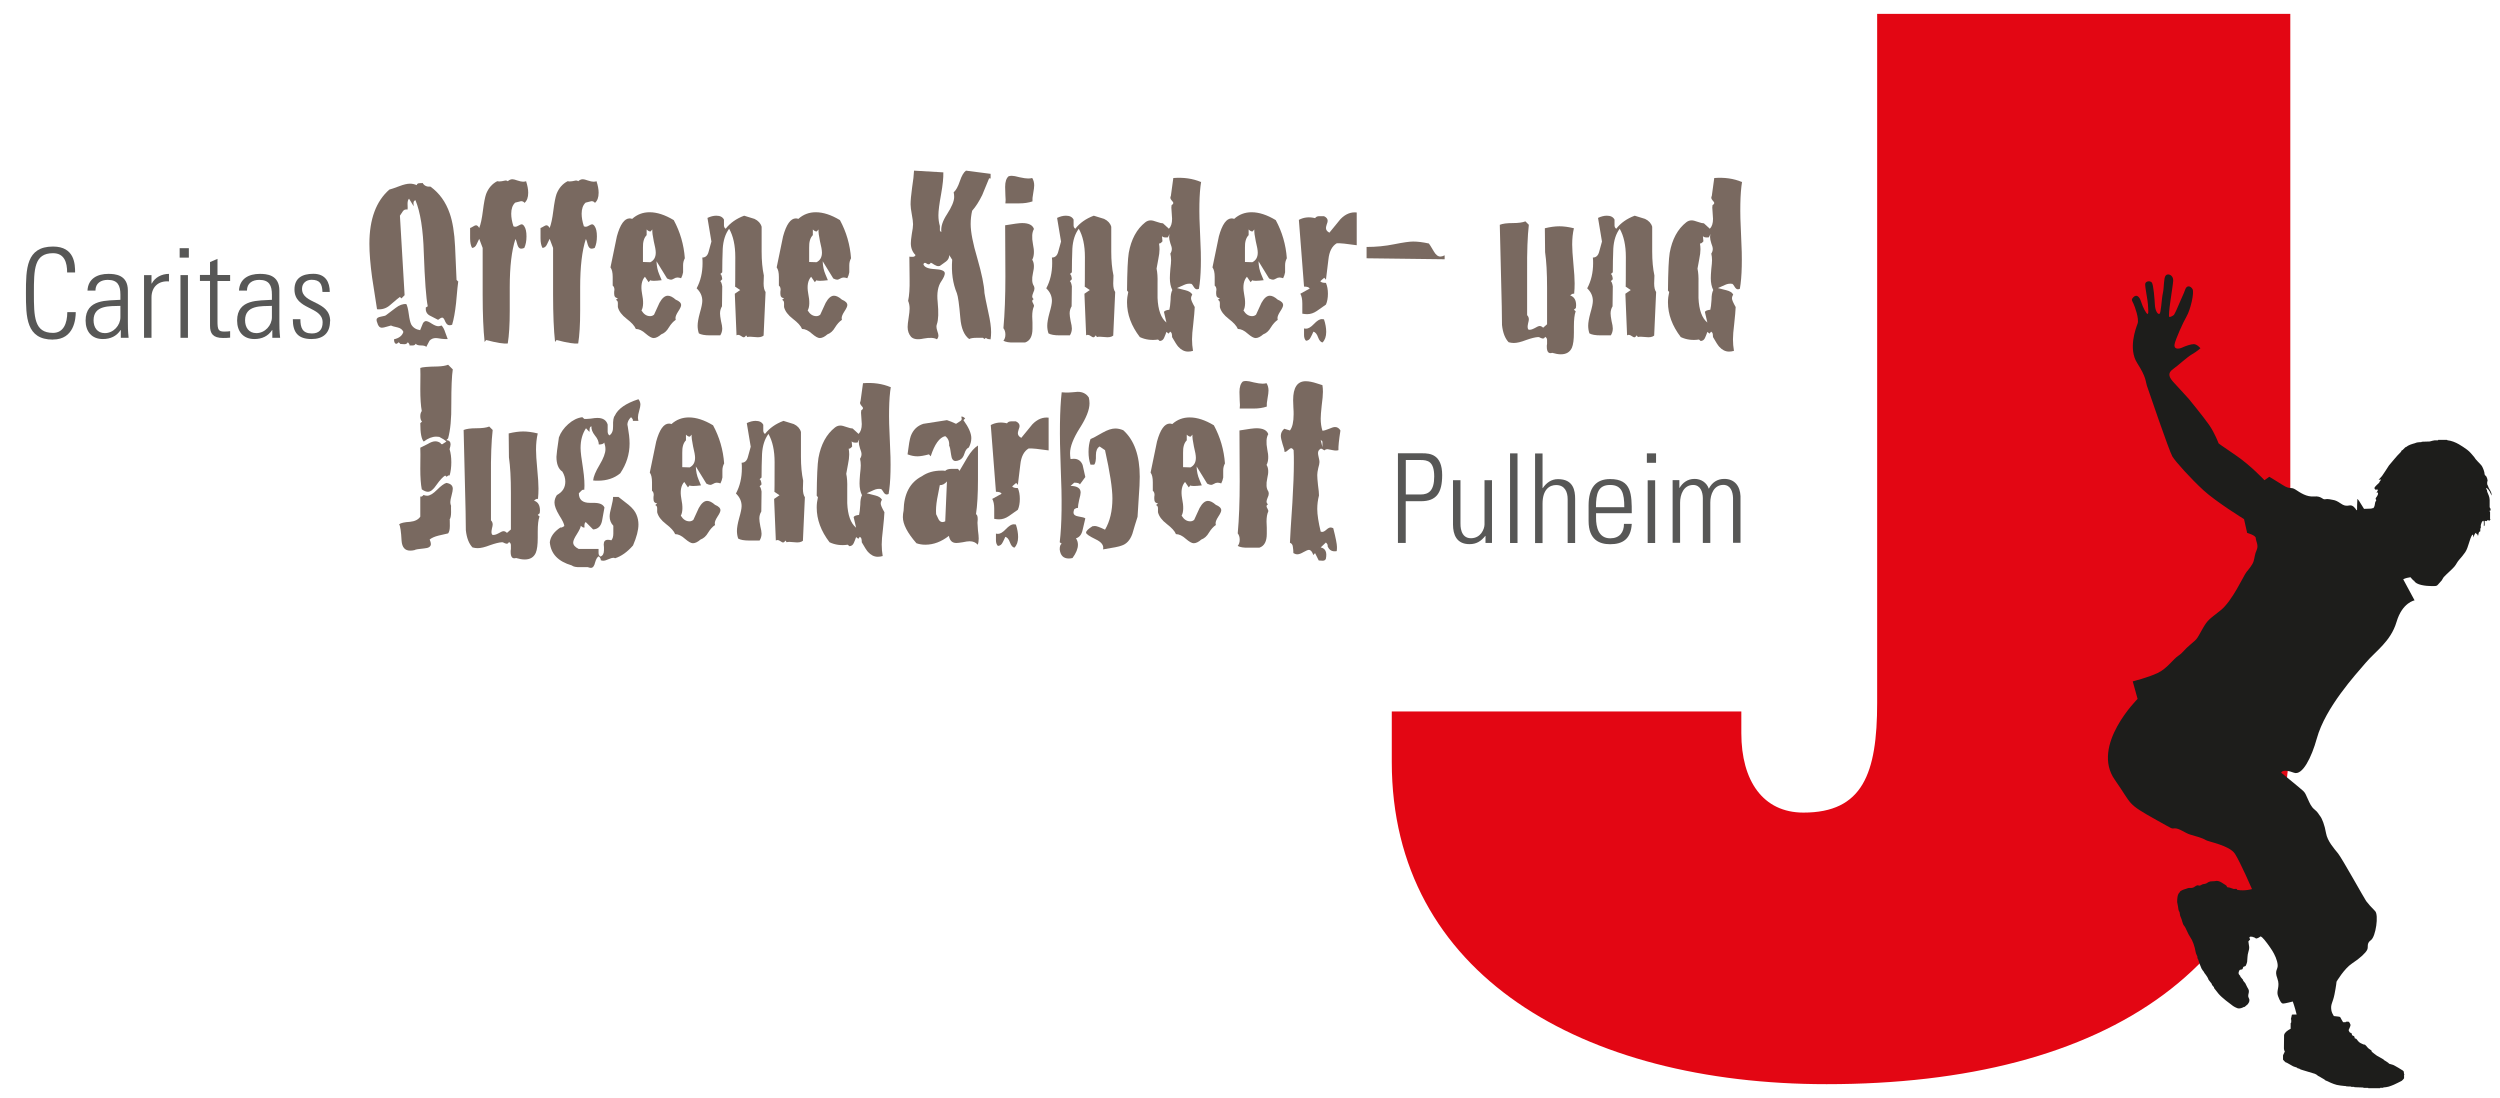 <?xml version="1.0" encoding="UTF-8"?>
<svg id="Ebene_1" data-name="Ebene 1" xmlns="http://www.w3.org/2000/svg" xmlns:xlink="http://www.w3.org/1999/xlink" viewBox="0 0 304.61 133.78">
  <defs>
    <style>
      .cls-1, .cls-2 {
        fill: #575756;
      }

      .cls-1, .cls-3 {
        fill-rule: evenodd;
      }

      .cls-3, .cls-4 {
        fill: #796960;
      }

      .cls-5 {
        fill: #e30613;
      }

      .cls-6, .cls-7 {
        fill: none;
      }

      .cls-7 {
        clip-path: url(#clippath);
      }

      .cls-8 {
        fill: #1d1d1b;
      }
    </style>
    <clipPath id="clippath">
      <rect class="cls-6" x="-62" y="-56" width="409.61" height="243.78"/>
    </clipPath>
  </defs>
  <g class="cls-7">
    <path class="cls-5" d="m228.72,85.64c0,8.62-1.76,13.37-8.98,13.37-4.93,0-7.57-3.87-7.57-9.68v-2.64h-42.59v6.16c0,25.87,23.23,39.25,52.98,39.25,34.14,0,56.5-14.43,56.5-44V1.69h-50.34v83.95Z"/>
    <path class="cls-3" d="m54.96,61.63s-.02.3,0,.78c0,.42-.06.72-.18.9.02-.16.03.1.03.78,0,.42-.07.72-.21.9-.08.02-.47.11-1.17.27-.48.12-.84.28-1.08.48.1.22.15.4.15.54,0,.32-.27.5-.81.54-.68.06-1.08.13-1.2.21-.18.04-.35.06-.51.06-.64,0-.99-.4-1.05-1.2-.06-1.14-.16-1.81-.3-2.01.2-.16.64-.26,1.32-.3.6-.06,1.02-.27,1.26-.63v-2.46c.12.06.25,0,.39-.18.16.06.31.09.45.09.32,0,.72-.24,1.2-.72.48-.48.86-.76,1.14-.84.52.08.78.32.78.72,0,.16-.05.43-.15.81-.1.36-.15.63-.15.81,0,.16.03.31.09.45m.21-16.62c-.12.76-.18,2.17-.18,4.23.02,1.76-.11,3.15-.39,4.17l-.21.21c.34.04.51.21.51.51,0,.12-.04.32-.12.6.14.46.21.99.21,1.59s-.07,1.14-.21,1.62c-.08-.06-.2,0-.36.15l-.18-.15c-.28.16-.64.55-1.08,1.17-.36.54-.7.81-1.02.81-.22,0-.47-.1-.75-.3-.12-.62-.18-1.45-.18-2.49.02-1.48.02-2.34,0-2.58.1-.04.4-.19.9-.45.36-.22.67-.33.93-.33.22,0,.43.07.63.21.04.1.11.15.21.15.02,0,.19-.11.51-.33-.18-.18-.47-.37-.87-.57-.12-.02-.24-.03-.36-.03-.5,0-1.01.2-1.53.6-.28-.28-.42-1.03-.42-2.25l.21-.18c-.14-.14-.21-.36-.21-.66,0-.26.06-.47.18-.63-.12-.64-.18-1.53-.18-2.67.02-1.52.02-2.38,0-2.58.22-.1.93-.16,2.13-.18.54-.02.96-.09,1.26-.21l.57.57Z"/>
    <path class="cls-3" d="m65.76,62.95h-.03c-.14.38-.21.99-.21,1.83v.75c0,.84-.08,1.45-.24,1.83-.24.54-.69.81-1.35.81-.3,0-.65-.06-1.05-.18-.44.14-.66-.11-.66-.75,0-.12,0-.23.03-.33v-.48c0-.18-.08-.31-.24-.39-.06.14-.15.21-.27.21-.06,0-.16-.03-.3-.09-.12-.08-.22-.11-.3-.09-.34.02-.82.14-1.44.36-.62.24-1.12.36-1.5.36-.2,0-.41-.03-.63-.09-.44-.46-.71-1.16-.81-2.1,0-.76-.01-1.52-.03-2.28l-.24-9.93c.34-.14.86-.21,1.56-.21s1.22-.07,1.56-.21l.42.42c-.16,1.4-.23,3.29-.21,5.67v5.34c.14.14.21.31.21.51,0,.1-.03.26-.09.48-.04.2-.06.35-.06.45,0,.14.04.25.12.33.18.04.42-.02.72-.18.3-.18.51-.27.63-.27.14,0,.28.07.42.21l.48-.42v-4.47c0-1.78-.08-3.22-.24-4.32l-.03-2.91c.66-.16,1.25-.24,1.77-.24s1.11.08,1.77.24c-.14.6-.21,1.26-.21,1.98,0,.52.05,1.31.15,2.37.1,1.04.15,1.83.15,2.37,0,.44-.02.86-.06,1.26-.14-.04-.3.03-.48.21.48.16.72.56.72,1.2,0,.1-.01.21-.03.33l-.24.21.24.21Z"/>
    <path class="cls-4" d="m77.79,51.28h-.69c.06-.1-.01-.25-.21-.45-.3.28-.45.6-.45.96,0-.16.07.26.21,1.26.04.34.06.67.06.99,0,1.3-.38,2.51-1.14,3.63-.72.6-1.63.9-2.73.9-.2,0-.39,0-.57-.03.04-.46.3-1.09.78-1.89s.72-1.44.72-1.92c0-.26-.05-.53-.15-.81-.08.16-.3.24-.66.24,0-.36-.16-.73-.48-1.11-.3-.38-.44-.75-.42-1.11-.12.04-.19.13-.21.27,0,.14-.01.28-.03.42l-.42-.45c-.44.66-.66,1.46-.66,2.4,0,.46.1,1.3.3,2.52.16,1.1.21,1.96.15,2.58-.14-.04-.26,0-.36.12-.1.1-.2.2-.3.3,0,.78.45,1.17,1.35,1.17h.48c.7,0,1.13.19,1.29.57-.1.54-.2,1.09-.3,1.65-.14.64-.5.98-1.08,1.02l-.9-.9c-.14.08-.19.3-.15.66-.12.04-.27-.03-.45-.21-.02.2-.18.54-.48,1.02-.3.46-.45.8-.45,1.02,0,.3.22.56.66.78h2.43v.51c0,.2.08.34.24.42.28-.1.42-.36.42-.78v-.36c-.02-.16-.03-.27-.03-.33,0-.38.17-.57.51-.57.12,0,.26.02.42.06.16-.18.24-.46.24-.84v-.93c-.3-.32-.45-.7-.45-1.14,0-.26.07-.65.21-1.17.14-.54.21-.94.21-1.2h.66c.4.32.81.64,1.23.96.48.4.8.8.96,1.2.16.38.24.78.24,1.2,0,.68-.22,1.53-.66,2.55-.7.8-1.43,1.32-2.19,1.56-.06-.04-.13-.06-.21-.06-.12,0-.32.06-.6.18-.26.12-.47.18-.63.18-.1,0-.2-.02-.3-.06.02-.14-.06-.3-.24-.48-.18.08-.33.33-.45.75-.1.44-.27.66-.51.66-.1,0-.23-.03-.39-.09h-.93c-.48.02-.82-.05-1.02-.21-1.66-.48-2.55-1.42-2.67-2.82.08-.68.51-1.28,1.29-1.8.1.04.26-.02.48-.18-.02-.26-.23-.7-.63-1.32-.38-.64-.57-1.15-.57-1.53,0-.32.1-.63.3-.93.68-.36,1.02-.9,1.02-1.62,0-.42-.12-.83-.36-1.23-.48-.32-.72-.92-.72-1.8,0-.24.1-1.03.3-2.37.22-.6.6-1.14,1.14-1.62.54-.48,1.11-.76,1.71-.84l.24.21c.14.02.39,0,.75-.03.38-.06.66-.09.84-.09.68,0,1.1.27,1.26.81v.72c-.02.28.05.48.21.6.32-.2.47-.58.45-1.14-.02-.66.05-1.08.21-1.26.38-.84,1.34-1.51,2.88-2.01.16.2.24.42.24.66,0,.16-.05.41-.15.75-.1.34-.15.61-.15.81,0,.14.02.28.06.42"/>
    <path class="cls-3" d="m84.27,52.96l-.21.24c-.14.02-.3-.06-.48-.24v.69c-.32.32-.47.83-.45,1.53v1.74l.9.03c.44-.22.66-.61.66-1.17,0-.28-.08-.74-.24-1.38-.14-.66-.2-1.14-.18-1.44m3.96,3.51c-.14.26-.21.54-.21.84v.87c-.04.24-.12.48-.24.72-.18-.06-.33-.09-.45-.09-.14,0-.29.05-.45.15-.14.08-.25.12-.33.12-.12,0-.28-.05-.48-.15l-1.29-2.1c.02.6.13,1.13.33,1.59.1.24.2.48.3.72-.82.1-1.28.1-1.38,0l-.21.24-.45-.66c-.4.44-.52,1.11-.36,2.01.2.98.18,1.68-.06,2.1.28.46.63.69,1.05.69.18,0,.34-.06.48-.18.22-.48.44-.96.66-1.44.32-.58.66-.87,1.02-.87.28,0,.6.16.96.48.44.18.66.4.66.66,0,.16-.12.42-.36.78-.22.34-.33.61-.33.81,0,.08.01.15.03.21-.3.2-.58.51-.84.93-.24.42-.55.7-.93.84-.34.3-.65.45-.93.45-.22,0-.54-.18-.96-.54-.42-.38-.82-.57-1.2-.57-.14-.36-.51-.77-1.11-1.23-.6-.46-.96-.94-1.08-1.44v-.48c0-.2-.08-.33-.24-.39l.24-.21c-.3-.02-.45-.2-.45-.54v-.24c.02-.1.03-.18.03-.24,0-.24-.07-.41-.21-.51v-1.05c0-.54-.09-.93-.27-1.17.26-1.26.52-2.52.78-3.78.4-1.46.92-2.19,1.56-2.19.1,0,.2.02.3.06.6-.54,1.31-.81,2.13-.81.9,0,1.88.32,2.94.96.78,1.44,1.23,2.99,1.35,4.65"/>
    <path class="cls-3" d="m98.07,60.58l-.24,5.31c-.22.18-.56.24-1.02.18-.5-.06-.82-.06-.96,0l-.15-.21c-.1.16-.2.24-.3.24-.06,0-.16-.05-.3-.15s-.26-.15-.36-.15c-.08,0-.15.02-.21.06l-.21-5.07.66-.45-.63-.42c.02.14.03-1.06.03-3.6,0-1.42-.25-2.57-.75-3.45-.46.62-.72,1.43-.78,2.43-.04.98-.06,1.94-.06,2.88l-.24.21c.12.04.2.25.24.63l-.24.24c.1.06.18.27.24.63l-.03,2.43c-.16.26-.24.55-.24.87,0,.2.04.51.12.93.1.4.15.7.15.9,0,.3-.08.58-.24.84h-1.26c-.62,0-1.07-.08-1.35-.24-.1-.3-.15-.61-.15-.93,0-.38.09-.9.27-1.56.2-.68.3-1.17.3-1.47,0-.58-.23-1.09-.69-1.53.48-.9.72-1.92.72-3.06,0-.22,0-.45-.03-.69.4,0,.66-.25.78-.75.2-.76.31-1.16.33-1.2l-.48-2.88c.38-.18.74-.27,1.08-.27.46,0,.77.16.93.48v.6c-.02.24.05.41.21.51.54-.7,1.29-1.23,2.25-1.59.42.14.84.27,1.26.39.46.22.75.54.87.96v3.03c0,1.1.09,2.07.27,2.91l-.03.96c0,.48.08.83.24,1.05"/>
    <path class="cls-3" d="m105.03,60.34c-.2-.4-.3-.88-.3-1.44,0-.26.02-.63.06-1.11.06-.5.09-.86.09-1.08,0-.3-.03-.57-.09-.81.12-.18.18-.37.18-.57,0-.16-.06-.39-.18-.69-.1-.32-.15-.57-.15-.75,0-.14.02-.27.06-.39l-.21.42c-.38.04-.62,0-.72-.15l.06.63c-.16.2-.3.29-.42.27.04.24.06.48.06.72,0,.32-.05.72-.15,1.2-.12.6-.19.98-.21,1.14.1.46.14,1.05.12,1.77v1.8c.06,1.46.42,2.46,1.08,3l-.3-1.29c.06-.14.28-.23.66-.27.06-.22.11-.63.15-1.23,0-.52.07-.91.21-1.17m3.48-13.17l.03-.03c-.24,1.46-.28,3.64-.12,6.54.16,2.88.11,5.05-.15,6.51-.1.04-.18.06-.24.06-.14,0-.27-.1-.39-.3-.12-.2-.21-.32-.27-.36-.3-.06-.6-.02-.9.12-.3.14-.59.27-.87.39.02,0,.37.09,1.05.27.4.1.67.27.81.51-.1.16-.15.32-.15.48,0,.18.15.53.45,1.05-.02.46-.08,1.15-.18,2.07-.1.8-.15,1.42-.15,1.86,0,.48.04.95.12,1.41-.2.06-.4.09-.6.09-.44,0-.84-.2-1.2-.6-.16-.18-.41-.57-.75-1.17,0-.12,0-.24-.03-.36-.02-.14-.09-.24-.21-.3l-.18.24-.27-.21c-.08.24-.17.47-.27.69-.1.26-.28.4-.54.42l-.21-.18c-.8.12-1.54.02-2.22-.3-1.04-1.36-1.56-2.77-1.56-4.23,0-.42.05-.84.15-1.26l-.15-.18c.02-2.32.09-3.85.21-4.59.3-1.66.97-2.9,2.01-3.72.2-.16.42-.24.66-.24.18,0,.43.06.75.18.34.12.59.18.75.18l.72.66c.26-.26.39-.66.39-1.2,0-.14-.02-.45-.06-.93-.04-.34-.04-.59,0-.75.14-.08.21-.17.21-.27,0-.06-.06-.15-.18-.27-.12-.14-.18-.26-.18-.36,0-.08.02-.15.06-.21l.3-2.19c1.24-.1,2.36.06,3.36.48"/>
    <path class="cls-3" d="m115.38,58.66c-.28.32-.57.47-.87.45-.12.58-.23,1.15-.33,1.71-.12.7-.16,1.31-.12,1.83.1.2.2.41.3.63.12.22.28.33.48.33.1,0,.21-.03.33-.09l.21-4.86Zm3.75,7.71c-.24-.28-.57-.42-.99-.42-.2,0-.48.04-.84.12-.36.06-.62.09-.78.09-.5,0-.8-.29-.9-.87-.92.72-1.88,1.08-2.88,1.08-.38,0-.74-.06-1.08-.18-1.1-1.26-1.65-2.32-1.65-3.18,0-.26.03-.53.09-.81.04-2.04.78-3.43,2.22-4.17.66-.46,1.46-.69,2.4-.69.16,0,.31,0,.45.03.16-.16.41-.24.75-.24h.81l.18.24s.35-.58.99-1.68c.4-.66.82-1.13,1.26-1.41v4.14c0,1.76-.08,3.17-.24,4.23.14.06.21.27.21.63-.02.12-.03.26-.03.42,0,.18.02.49.06.93.06.44.09.77.09.99,0,.3-.04.55-.12.75m-1.08-11.85c-.24.1-.42.35-.54.75-.12.4-.32.66-.6.78-.18.08-.34.12-.48.12-.3,0-.48-.25-.54-.75-.08-.64-.16-1.01-.24-1.11.04-.52-.12-.91-.48-1.17-.7.16-1.29.98-1.77,2.46l-.21-.24c-.6.16-1.07.24-1.41.24-.38,0-.78-.08-1.2-.24.14-1.14.27-1.88.39-2.22.28-.76.79-1.26,1.53-1.5.62-.1,1.58-.25,2.88-.45.32.1.69.25,1.11.45.04-.04.18-.13.42-.27.18-.1.27-.21.27-.33,0-.08-.02-.17-.06-.27.14-.04.3.03.48.21l-.21.21c.64.88.96,1.61.96,2.19,0,.38-.1.76-.3,1.14"/>
    <path class="cls-3" d="m123.78,63.91c.18.54.27,1.05.27,1.53,0,.56-.15.99-.45,1.29-.22-.04-.4-.25-.54-.63-.14-.4-.33-.63-.57-.69-.1.24-.21.47-.33.69-.12.26-.31.4-.57.42-.16-.16-.24-.39-.24-.69v-.81c.08.02.16.03.24.03.28,0,.6-.19.96-.57.38-.4.7-.6.96-.6.08,0,.17.01.27.03m3.99-9.03c-1.22-.18-2.03-.26-2.43-.24-.58.34-.92,1-1.02,1.98-.2,1.62-.3,2.44-.3,2.46l-.21-.24-.48.42c.08.14.31.21.69.21.16.38.24.82.24,1.32s-.08.96-.24,1.32c-.36.26-.73.52-1.11.78-.38.26-.77.39-1.17.39-.18,0-.38-.02-.6-.06v-1.23c0-.52-.08-.92-.24-1.2l1.14-.63c-.08-.16-.31-.24-.69-.24l-.63-8.13c.6-.32,1.26-.39,1.98-.21.1-.16.27-.24.51-.24h.57c.3.14.45.33.45.57,0,.1-.04.25-.12.45-.06.2-.09.34-.09.42,0,.24.14.43.42.57.44-.54.89-1.09,1.35-1.65.6-.62,1.26-.89,1.98-.81v3.99Z"/>
    <path class="cls-3" d="m132.66,48.43v-.03c.06.26.09.51.09.75,0,.78-.4,1.79-1.2,3.03-.78,1.24-1.17,2.25-1.17,3.03,0,.24.02.48.06.72.14-.02.27-.03.39-.03.52,0,.88.25,1.08.75.1.48.21.97.33,1.47l-.66.9c-.06-.14-.29-.21-.69-.21l-.45.39c.82.02,1.23.29,1.23.81,0,.16-.06.46-.18.9-.1.44-.15.77-.15.99-.08-.04-.23,0-.45.15-.06.16-.09.29-.09.39,0,.26.19.42.57.48.5.08.79.16.87.24l-.33,1.41c-.12.56-.39.9-.81,1.02.16.24.24.5.24.78,0,.48-.22,1.02-.66,1.62-.16.04-.31.06-.45.06-.66,0-1.03-.37-1.11-1.11,0-.38.08-.61.24-.69l-.24-.18c.26-2.14.3-5.19.12-9.15-.16-3.98-.12-7.02.12-9.12.16.02.33.03.51.03s.43,0,.75-.03c.32-.04.55-.06.69-.06.6,0,1.05.23,1.35.69m5.94,14.58v-.03c-.22.68-.43,1.37-.63,2.07-.28.78-.73,1.26-1.35,1.44-.22.1-.96.25-2.22.45.12-.48-.18-.89-.9-1.23-.78-.38-1.17-.65-1.17-.81,0-.2.26-.46.78-.78.1-.02.2-.03.3-.03.2,0,.61.15,1.23.45.6-1.02.9-2.29.9-3.81,0-1.22-.3-3.18-.9-5.88l-.66-.45c-.3.18-.45.53-.45,1.05.02.6-.05.99-.21,1.17h-.45c-.16-.46-.24-.98-.24-1.56s.08-1.12.24-1.56c.22-.08.71-.34,1.47-.78.6-.34,1.12-.51,1.56-.51.3,0,.62.07.96.21,1.34,1.2,2.01,3.09,2.01,5.67,0,.62-.04,1.46-.12,2.52-.08,1.18-.13,1.98-.15,2.4"/>
    <path class="cls-3" d="m145.29,52.96l-.21.24c-.14.02-.3-.06-.48-.24v.69c-.32.32-.47.83-.45,1.53v1.74l.9.03c.44-.22.66-.61.66-1.17,0-.28-.08-.74-.24-1.38-.14-.66-.2-1.14-.18-1.44m3.96,3.51c-.14.26-.21.54-.21.84v.87c-.04.24-.12.48-.24.72-.18-.06-.33-.09-.45-.09-.14,0-.29.05-.45.15-.14.08-.25.12-.33.12-.12,0-.28-.05-.48-.15l-1.29-2.1c.02.6.13,1.13.33,1.59.1.24.2.48.3.72-.82.1-1.28.1-1.38,0l-.21.24-.45-.66c-.4.44-.52,1.11-.36,2.01.2.98.18,1.68-.06,2.1.28.46.63.69,1.05.69.18,0,.34-.06.48-.18.22-.48.44-.96.66-1.44.32-.58.66-.87,1.02-.87.28,0,.6.16.96.48.44.18.66.4.66.66,0,.16-.12.42-.36.78-.22.34-.33.61-.33.81,0,.08.01.15.03.21-.3.2-.58.51-.84.93-.24.42-.55.7-.93.84-.34.3-.65.45-.93.45-.22,0-.54-.18-.96-.54-.42-.38-.82-.57-1.2-.57-.14-.36-.51-.77-1.11-1.23-.6-.46-.96-.94-1.08-1.44v-.48c0-.2-.08-.33-.24-.39l.24-.21c-.3-.02-.45-.2-.45-.54v-.24c.02-.1.03-.18.03-.24,0-.24-.07-.41-.21-.51v-1.05c0-.54-.09-.93-.27-1.17.26-1.26.52-2.52.78-3.78.4-1.46.92-2.19,1.56-2.19.1,0,.2.02.3.06.6-.54,1.31-.81,2.13-.81.9,0,1.88.32,2.94.96.78,1.44,1.23,2.99,1.35,4.65"/>
    <path class="cls-3" d="m154.53,62.32c-.14.3-.21.71-.21,1.23,0,.16.01.41.03.75v.75c0,.92-.3,1.48-.9,1.68h-1.35c-.56.02-.99-.05-1.29-.21.16-.2.24-.45.24-.75,0-.32-.08-.58-.24-.78.16-1.76.24-3.87.24-6.33-.02-4.42-.03-6.49-.03-6.21,1.06-.18,1.75-.27,2.07-.27.8,0,1.28.24,1.44.72-.24.4-.28,1.02-.12,1.86.18.82.15,1.45-.09,1.89.24.36.27.9.09,1.62-.16.72-.12,1.25.12,1.59.04.1.06.2.06.3,0,.14-.05.31-.15.51-.08.2-.12.35-.12.45,0,.12.06.23.18.33-.12.06-.18.14-.18.24,0,.06.04.16.12.3s.11.25.09.33m-.18-12.78c-.48.16-1.01.24-1.59.24h-1.71c.04-.24.04-.57,0-.99-.02-.56-.03-.9-.03-1.02,0-.62.14-1.05.42-1.29.12-.04.25-.06.39-.06.2,0,.52.06.96.18.44.1.79.15,1.05.15.16,0,.32-.02.48-.06.16.26.24.56.24.9,0,.2-.04.52-.12.96-.08.42-.11.75-.09.99"/>
    <path class="cls-3" d="m161.13,54.49v-.69l-.21-.21.21.9Zm2.19-2.04v.03c-.18,1.14-.26,1.93-.24,2.37-.18.06-.41.06-.69,0-.36-.08-.57-.12-.63-.12-.16,0-.29.05-.39.15-.22-.16-.37-.23-.45-.21-.22.12-.33.3-.33.54,0,.1.03.28.09.54.06.24.09.42.09.54,0,.16-.05.41-.15.75-.08.34-.12.62-.12.84,0,.26.03.67.09,1.23.08.56.12.98.12,1.26-.14.54-.21,1.09-.21,1.65,0,.68.14,1.6.42,2.76.06.02.12.03.18.03.14,0,.31-.09.51-.27s.37-.27.51-.27c.1,0,.21.03.33.09.3,1.18.45,1.94.45,2.28,0,.16,0,.33-.03.51-.54.1-.91-.1-1.11-.6.04-.14-.03-.29-.21-.45l-.63.6c.58.12.79.58.63,1.38-.06.16-.19.24-.39.24-.34-.02-.5-.03-.48-.03l-.45-.9-.21.24c-.14-.42-.32-.63-.54-.63-.12,0-.34.09-.66.27-.3.18-.55.27-.75.27-.16,0-.32-.05-.48-.15,0-.24-.02-.49-.06-.75-.02-.26-.14-.43-.36-.51.02-.62.12-2.25.3-4.89.12-2,.18-3.62.18-4.86,0-.52,0-1.03-.03-1.53-.1-.16-.2-.24-.3-.24-.08,0-.21.08-.39.24-.16.16-.3.23-.42.21,0-.2-.08-.52-.24-.96-.14-.46-.21-.79-.21-.99,0-.34.14-.63.42-.87l.69.21c.3-.38.45-1.04.45-1.98,0-.18,0-.46-.03-.84-.02-.4-.03-.69-.03-.87,0-1.54.51-2.31,1.53-2.31.38,0,.84.09,1.38.27l.66.21c.04.26.06.53.06.81,0,.38-.05.94-.15,1.68-.08.72-.12,1.25-.12,1.59,0,.54.07,1.03.21,1.47.16,0,.41-.07.75-.21.36-.16.62-.24.78-.24.28,0,.5.14.66.42"/>
    <path class="cls-1" d="m171.28,56.05h1.79c.88,0,1.68.15,1.68,2.01,0,1.71-.65,2.19-1.66,2.19h-1.8v-4.2Zm-.97,10.1h.97v-5.08h1.85c1.88,0,2.59-1,2.59-3.19,0-2.53-1.5-2.65-2.4-2.65h-2.99v10.92Z"/>
    <path class="cls-2" d="m180.88,58.52v5.38c0,.53-.44,1.68-1.66,1.68-1.32,0-1.27-1.6-1.27-1.82v-5.25h-.91v5.4c0,1.24.44,2.39,2.01,2.39.85,0,1.39-.35,1.92-1h.03v.85h.79v-7.64h-.91Z"/>
    <rect class="cls-2" x="183.99" y="55.24" width=".91" height="10.92"/>
    <path class="cls-2" d="m187.95,66.16v-4.79c0-1.71.83-2.27,1.65-2.27,1.06,0,1.41.83,1.41,1.72v5.34h.91v-5.38c0-1-.2-2.4-2.09-2.4-.82,0-1.41.45-1.85,1.09h-.03v-4.22h-.91v10.92h.91Z"/>
    <path class="cls-1" d="m194.46,61.8c0-1.69.27-2.71,1.72-2.71s1.73,1.01,1.73,2.71h-3.45Zm4.36.73c0-2.27,0-4.16-2.63-4.16-1.71,0-2.63,1.01-2.63,3.22v1.88c0,2.31,1.32,2.84,2.63,2.84,1.53,0,2.53-.64,2.63-2.48h-.95c.01,1.03-.54,1.76-1.68,1.76-1.44,0-1.72-1.41-1.72-2.47v-.59h4.36Z"/>
    <path class="cls-1" d="m201.78,55.24h-1.12v1.15h1.12v-1.15Zm-.11,3.28h-.91v7.64h.91v-7.64Z"/>
    <path class="cls-2" d="m204.71,61.24c0-1,.44-2.15,1.59-2.15.89,0,1.17.85,1.18,1.6v5.46h.91v-4.92c0-1,.44-2.15,1.59-2.15.89,0,1.16.85,1.18,1.6v5.46h.91v-5.69c-.05-1.22-.71-2.1-1.98-2.1-.85,0-1.5.44-1.88,1.2-.26-.76-.95-1.2-1.74-1.2-.85,0-1.45.47-1.82,1.09h-.03v-.94h-.82v7.64h.91v-4.92Z"/>
    <path class="cls-2" d="m6.46,41.37c2.59,0,2.77-2.56,2.77-3.34h-1.03c-.01,1.41-.48,2.53-1.74,2.53-2.3,0-2.33-1.95-2.33-4.86s.03-4.85,2.33-4.85c1.39,0,1.72,1.13,1.72,2.35h.97c0-.98-.04-3.16-2.69-3.16-3.27,0-3.3,2.72-3.3,5.67s.03,5.67,3.3,5.67"/>
    <path class="cls-1" d="m14.73,41.16h.94c-.09-.89-.09-1.38-.09-1.92v-3.84c0-1.95-1.6-2.03-2.38-2.03-1.33,0-2.47.57-2.54,2.04h.97c0-.91.67-1.31,1.5-1.31,1.21,0,1.54.68,1.54,1.8v.63c-1.54.12-4.24-.15-4.24,2.53,0,1.33.74,2.25,2.1,2.25.94,0,1.68-.36,2.16-1.09h.03v.94Zm-.06-2.51c0,1-.85,1.94-1.89,1.94-.94,0-1.38-.71-1.38-1.57,0-1.86,1.97-1.71,3.27-1.75v1.39Z"/>
    <path class="cls-2" d="m18.46,33.52h-.91v7.64h.91v-4.92c0-1.28.85-2.06,2.13-1.95v-.92c-.92,0-1.72.45-2.1,1.18h-.03v-1.03Z"/>
    <path class="cls-1" d="m23.01,30.24h-1.12v1.15h1.12v-1.15Zm-.11,3.28h-.91v7.64h.91v-7.64Z"/>
    <path class="cls-2" d="m25.59,34.24v5.46c0,.94.36,1.48,1.59,1.48.29,0,.59-.01.86-.04v-.79c-.2.03-.41.05-.71.05-.73,0-.83-.24-.83-1.26v-4.9h1.54v-.73h-1.54v-1.97l-.91.39v1.57h-1.23v.73h1.23Z"/>
    <path class="cls-1" d="m33.19,41.16h.94c-.09-.89-.09-1.38-.09-1.92v-3.84c0-1.95-1.6-2.03-2.38-2.03-1.33,0-2.47.57-2.54,2.04h.97c0-.91.67-1.31,1.5-1.31,1.21,0,1.54.68,1.54,1.8v.63c-1.54.12-4.24-.15-4.24,2.53,0,1.33.74,2.25,2.1,2.25.94,0,1.68-.36,2.16-1.09h.03v.94Zm-.06-2.51c0,1-.85,1.94-1.89,1.94-.94,0-1.38-.71-1.38-1.57,0-1.86,1.97-1.71,3.27-1.75v1.39Z"/>
    <path class="cls-2" d="m40.23,39.14c0-2.56-3.43-2.04-3.43-3.95,0-.68.51-1.1,1.16-1.1,1.03,0,1.29.51,1.33,1.48h.89c0-1.16-.49-2.21-2-2.21-1.33,0-2.3.5-2.3,1.91,0,2.53,3.43,2.01,3.43,4.01,0,.85-.42,1.35-1.3,1.35-1.17,0-1.41-.7-1.41-1.74h-.92c-.01,1.62.64,2.42,2.28,2.42,1.42,0,2.25-.73,2.25-2.16"/>
    <path class="cls-3" d="m54.55,41.31c-.2.02-.45,0-.75-.03-.36-.06-.59-.09-.69-.09-.32,0-.58.11-.78.33l-.39.75c-.1-.12-.32-.18-.66-.18-.32,0-.53-.07-.63-.21-.06.14-.18.21-.36.21h-.39c.02-.1-.05-.23-.21-.39-.08.16-.22.24-.42.24-.44-.02-.61-.04-.51-.06l-.18-.18c-.16.16-.28.22-.36.18-.14-.06-.21-.24-.21-.54.62-.14,1-.44,1.14-.9-.12-.28-.35-.46-.69-.54-.46-.1-.73-.18-.81-.24-.1.02-.28.07-.54.15s-.45.12-.57.12c-.28,0-.47-.2-.57-.6-.06-.14-.09-.26-.09-.36,0-.2.18-.33.54-.39.38-.06.6-.13.66-.21.38-.28.75-.56,1.11-.84.46-.36.9-.52,1.32-.48.12.22.22.63.3,1.23.08.6.18,1.02.3,1.26.22.38.58.61,1.08.69l.27-.66c.08-.26.22-.41.42-.45.18,0,.43.11.75.33.32.2.58.3.78.3.12,0,.25-.03.39-.09.18.18.33.46.45.84.16.44.26.71.3.81m1.26-7.02l.03-.03c-.04.2-.13,1.09-.27,2.67-.12,1.1-.28,1.98-.48,2.64-.12.04-.23.06-.33.06-.2,0-.37-.15-.51-.45-.12-.32-.24-.48-.36-.48s-.29.09-.51.27c-.36-.18-.71-.36-1.05-.54-.34-.2-.49-.52-.45-.96l.24-.15c-.2-.98-.36-3.15-.48-6.51-.08-2.84-.42-4.98-1.02-6.42-.16.06-.24.18-.24.36.02.28.03.41.03.39l-.57-.93c-.12.12-.18.33-.18.63.02.4.02.63,0,.69-.26-.04-.45.03-.57.21-.12.18-.24.36-.36.54l.57,9.69-.39.39-.18-.18c-.08.04-.49.38-1.23,1.02-.44.38-.96.54-1.56.48-.2-1.28-.4-2.57-.6-3.87-.22-1.62-.33-2.99-.33-4.11,0-2.98.81-5.18,2.43-6.6.18-.04.59-.18,1.23-.42.52-.2.95-.3,1.29-.3.28,0,.55.06.81.18.04-.16.16-.24.36-.24s.32-.01.36-.03c.2.34.52.49.96.45,1.08.78,1.86,1.86,2.34,3.24.36,1.02.58,2.37.66,4.05.06,1.36.12,2.72.18,4.08l.18.18Z"/>
    <path class="cls-3" d="m64.12,22.08l-.03-.03c.18.54.27,1.02.27,1.44,0,.56-.15.97-.45,1.23-.1-.14-.24-.21-.42-.21-.02,0-.26.06-.72.18-.32.3-.48.75-.48,1.35,0,.46.09.97.27,1.53.08.04.16.06.24.06.1,0,.23-.05.39-.15.18-.1.3-.15.36-.15.12,0,.23.08.33.24.18.26.27.67.27,1.23s-.09,1.03-.27,1.41c-.14.06-.27.09-.39.09-.2,0-.35-.16-.45-.48-.1-.4-.18-.63-.24-.69-.46,1.4-.69,3.36-.69,5.88v2.88c0,1.64-.08,2.96-.24,3.96-.46.06-1.34-.08-2.64-.42l-.18.24c-.16-1.46-.24-3.38-.24-5.76v-5.7l-.42-1.11-.33.69c-.12.26-.3.4-.54.42-.16-.28-.24-.67-.24-1.17v-1.26c.08-.02.2-.08.36-.18.16-.1.28-.15.36-.15.14,0,.27.11.39.33.18-.44.33-1.14.45-2.1.12-.96.25-1.64.39-2.04.28-.72.73-1.24,1.35-1.56.14.04.33.04.57,0,.26-.06.41-.09.45-.09.12,0,.21.03.27.09.18-.16.37-.24.57-.24.12,0,.32.05.6.15.3.1.53.15.69.15.14,0,.27-.02.39-.06"/>
    <path class="cls-3" d="m72.7,22.08l-.03-.03c.18.54.27,1.02.27,1.44,0,.56-.15.97-.45,1.23-.1-.14-.24-.21-.42-.21-.02,0-.26.06-.72.18-.32.3-.48.75-.48,1.35,0,.46.09.97.27,1.53.08.04.16.06.24.06.1,0,.23-.05.39-.15.18-.1.3-.15.36-.15.12,0,.23.08.33.24.18.26.27.67.27,1.23s-.09,1.03-.27,1.41c-.14.06-.27.09-.39.09-.2,0-.35-.16-.45-.48-.1-.4-.18-.63-.24-.69-.46,1.4-.69,3.36-.69,5.88v2.88c0,1.64-.08,2.96-.24,3.96-.46.06-1.34-.08-2.64-.42l-.18.24c-.16-1.46-.24-3.38-.24-5.76v-5.7l-.42-1.11-.33.69c-.12.26-.3.4-.54.42-.16-.28-.24-.67-.24-1.17v-1.26c.08-.02.2-.08.36-.18.16-.1.28-.15.36-.15.14,0,.27.11.39.33.18-.44.33-1.14.45-2.1.12-.96.25-1.64.39-2.04.28-.72.73-1.24,1.35-1.56.14.04.33.04.57,0,.26-.06.41-.09.45-.09.12,0,.21.03.27.09.18-.16.37-.24.57-.24.12,0,.32.05.6.15.3.1.53.15.69.15.14,0,.27-.02.39-.06"/>
    <path class="cls-3" d="m79.48,27.96l-.21.24c-.14.02-.3-.06-.48-.24v.69c-.32.32-.47.83-.45,1.53v1.74l.9.03c.44-.22.66-.61.66-1.17,0-.28-.08-.74-.24-1.38-.14-.66-.2-1.14-.18-1.44m3.96,3.51c-.14.26-.21.54-.21.84v.87c-.04.24-.12.48-.24.72-.18-.06-.33-.09-.45-.09-.14,0-.29.05-.45.15-.14.08-.25.12-.33.12-.12,0-.28-.05-.48-.15l-1.29-2.1c.02.6.13,1.13.33,1.59.1.24.2.48.3.72-.82.1-1.28.1-1.38,0l-.21.24-.45-.66c-.4.44-.52,1.11-.36,2.01.2.98.18,1.68-.06,2.1.28.46.63.69,1.05.69.18,0,.34-.06.48-.18.22-.48.44-.96.66-1.44.32-.58.66-.87,1.02-.87.28,0,.6.16.96.48.44.18.66.4.66.66,0,.16-.12.42-.36.78-.22.34-.33.61-.33.81,0,.08.01.15.03.21-.3.2-.58.51-.84.93-.24.42-.55.7-.93.84-.34.3-.65.45-.93.45-.22,0-.54-.18-.96-.54-.42-.38-.82-.57-1.2-.57-.14-.36-.51-.77-1.11-1.23-.6-.46-.96-.94-1.08-1.44v-.48c0-.2-.08-.33-.24-.39l.24-.21c-.3-.02-.45-.2-.45-.54v-.24c.02-.1.03-.18.03-.24,0-.24-.07-.41-.21-.51v-1.05c0-.54-.09-.93-.27-1.17.26-1.26.52-2.52.78-3.78.4-1.46.92-2.19,1.56-2.19.1,0,.2.02.3.06.6-.54,1.31-.81,2.13-.81.9,0,1.88.32,2.94.96.78,1.44,1.23,2.99,1.35,4.65"/>
    <path class="cls-3" d="m93.28,35.58l-.24,5.31c-.22.18-.56.24-1.02.18-.5-.06-.82-.06-.96,0l-.15-.21c-.1.16-.2.24-.3.24-.06,0-.16-.05-.3-.15-.14-.1-.26-.15-.36-.15-.08,0-.15.02-.21.06l-.21-5.07.66-.45-.63-.42c.02.14.03-1.06.03-3.6,0-1.42-.25-2.57-.75-3.45-.46.62-.72,1.43-.78,2.43-.04.98-.06,1.94-.06,2.88l-.24.21c.12.04.2.25.24.63l-.24.24c.1.06.18.27.24.63l-.03,2.43c-.16.26-.24.55-.24.87,0,.2.04.51.12.93.1.4.15.7.15.9,0,.3-.08.58-.24.84h-1.26c-.62,0-1.07-.08-1.35-.24-.1-.3-.15-.61-.15-.93,0-.38.09-.9.27-1.56.2-.68.3-1.17.3-1.47,0-.58-.23-1.09-.69-1.53.48-.9.72-1.92.72-3.06,0-.22,0-.45-.03-.69.4,0,.66-.25.78-.75.2-.76.31-1.16.33-1.2l-.48-2.88c.38-.18.74-.27,1.08-.27.46,0,.77.16.93.48v.6c-.02.24.05.41.21.51.54-.7,1.29-1.23,2.25-1.59.42.14.84.27,1.26.39.46.22.75.54.87.96v3.03c0,1.1.09,2.07.27,2.91l-.03.96c0,.48.08.83.24,1.05"/>
    <path class="cls-3" d="m99.73,27.96l-.21.24c-.14.02-.3-.06-.48-.24v.69c-.32.32-.47.83-.45,1.53v1.74l.9.03c.44-.22.66-.61.66-1.17,0-.28-.08-.74-.24-1.38-.14-.66-.2-1.14-.18-1.44m3.96,3.51c-.14.26-.21.54-.21.84v.87c-.04.24-.12.48-.24.72-.18-.06-.33-.09-.45-.09-.14,0-.29.05-.45.15-.14.08-.25.12-.33.12-.12,0-.28-.05-.48-.15l-1.29-2.1c.02.6.13,1.13.33,1.59.1.24.2.48.3.72-.82.1-1.28.1-1.38,0l-.21.24-.45-.66c-.4.44-.52,1.11-.36,2.01.2.98.18,1.68-.06,2.1.28.46.63.69,1.05.69.18,0,.34-.06.48-.18.22-.48.44-.96.66-1.44.32-.58.66-.87,1.02-.87.28,0,.6.16.96.48.44.18.66.4.66.66,0,.16-.12.42-.36.78-.22.34-.33.61-.33.81,0,.08.01.15.03.21-.3.2-.58.51-.84.93-.24.42-.55.7-.93.84-.34.3-.65.45-.93.45-.22,0-.54-.18-.96-.54-.42-.38-.82-.57-1.2-.57-.14-.36-.51-.77-1.11-1.23-.6-.46-.96-.94-1.08-1.44v-.48c0-.2-.08-.33-.24-.39l.24-.21c-.3-.02-.45-.2-.45-.54v-.24c.02-.1.03-.18.03-.24,0-.24-.07-.41-.21-.51v-1.05c0-.54-.09-.93-.27-1.17.26-1.26.52-2.52.78-3.78.4-1.46.92-2.19,1.56-2.19.1,0,.2.02.3.06.6-.54,1.31-.81,2.13-.81.9,0,1.88.32,2.94.96.78,1.44,1.23,2.99,1.35,4.65"/>
    <path class="cls-3" d="m120.7,41.31l.03.03c-.32,0-.52-.06-.6-.18l-.18.15-.18-.15h-.78c-.42,0-.72.05-.9.15-.62-.46-.98-1.32-1.08-2.58-.14-1.64-.28-2.64-.42-3-.5-1.2-.69-2.56-.57-4.08l-.36-.57c0,.32-.13.58-.39.78-.24.18-.49.36-.75.54-.06.02-.12.03-.18.03-.14,0-.31-.06-.51-.18-.2-.14-.34-.22-.42-.24-.12.22-.28.26-.48.12-.2-.16-.34-.14-.42.06.1.36.56.56,1.38.6.82.04,1.23.21,1.23.51,0,.22-.14.54-.42.96-.42.6-.57,1.45-.45,2.55.12,1.26.09,2.15-.09,2.67-.04.1-.06.21-.06.33,0,.14.04.33.12.57.08.22.12.39.12.51,0,.16-.06.31-.18.45-.34-.2-.88-.23-1.62-.09-.72.16-1.23.09-1.53-.21-.28-.32-.42-.72-.42-1.2,0-.24.04-.61.12-1.11.08-.5.12-.88.12-1.14,0-.34-.06-.65-.18-.93.14-.66.2-1.54.18-2.64-.02-1.74-.03-2.66-.03-2.76-.14.02,0,.03.42.03.16,0,.27-.07.33-.21-.38-.38-.57-.86-.57-1.44,0-.24.04-.62.12-1.14.1-.52.15-.91.15-1.17,0-.28-.05-.68-.15-1.2-.1-.54-.15-.95-.15-1.23,0-.46.06-1.13.18-2.01.14-.9.22-1.6.24-2.1l3.57.21c.02.64-.07,1.52-.27,2.64-.22,1.2-.33,2.06-.33,2.58,0,.48.06.92.18,1.32v.39c-.02.18.04.29.18.33-.08-.62.15-1.34.69-2.16.58-.9.87-1.6.87-2.1,0-.2-.02-.39-.06-.57.28-.24.53-.69.75-1.35.22-.66.47-1.09.75-1.29l3,.39v.57l-.18-.03c-.28.68-.56,1.36-.84,2.04-.38.78-.79,1.42-1.23,1.92-.12.52-.18,1.06-.18,1.62,0,.96.27,2.35.81,4.17.54,1.88.83,3.29.87,4.23.04.3.2,1.1.48,2.4.22.96.33,1.75.33,2.37,0,.3-.02.58-.06.84"/>
    <path class="cls-3" d="m125.98,37.32c-.14.3-.21.71-.21,1.23,0,.16.01.41.03.75v.75c0,.92-.3,1.48-.9,1.68h-1.35c-.56.02-.99-.05-1.29-.21.16-.2.24-.45.24-.75,0-.32-.08-.58-.24-.78.16-1.76.24-3.87.24-6.33-.02-4.42-.03-6.49-.03-6.21,1.06-.18,1.75-.27,2.07-.27.8,0,1.28.24,1.44.72-.24.4-.28,1.02-.12,1.86.18.82.15,1.45-.09,1.89.24.36.27.9.09,1.62-.16.72-.12,1.25.12,1.59.04.1.06.2.06.3,0,.14-.05.31-.15.51-.08.2-.12.35-.12.45,0,.12.06.23.18.33-.12.06-.18.14-.18.24,0,.06.04.16.12.3s.11.25.09.33m-.18-12.78c-.48.16-1.01.24-1.59.24h-1.71c.04-.24.04-.57,0-.99-.02-.56-.03-.9-.03-1.02,0-.62.14-1.05.42-1.29.12-.04.25-.06.39-.06.2,0,.52.06.96.18.44.1.79.15,1.05.15.16,0,.32-.02.48-.06.16.26.24.56.24.9,0,.2-.04.52-.12.96-.08.42-.11.75-.09.99"/>
    <path class="cls-3" d="m135.88,35.58l-.24,5.31c-.22.18-.56.24-1.02.18-.5-.06-.82-.06-.96,0l-.15-.21c-.1.16-.2.24-.3.24-.06,0-.16-.05-.3-.15-.14-.1-.26-.15-.36-.15-.08,0-.15.02-.21.06l-.21-5.07.66-.45-.63-.42c.02.14.03-1.06.03-3.6,0-1.42-.25-2.57-.75-3.45-.46.62-.72,1.43-.78,2.43-.04.98-.06,1.94-.06,2.88l-.24.21c.12.04.2.25.24.63l-.24.24c.1.06.18.27.24.63l-.03,2.43c-.16.26-.24.55-.24.87,0,.2.04.51.12.93.1.4.15.7.15.9,0,.3-.08.58-.24.84h-1.26c-.62,0-1.07-.08-1.35-.24-.1-.3-.15-.61-.15-.93,0-.38.09-.9.27-1.56.2-.68.3-1.17.3-1.47,0-.58-.23-1.09-.69-1.53.48-.9.72-1.92.72-3.06,0-.22,0-.45-.03-.69.4,0,.66-.25.78-.75.2-.76.31-1.16.33-1.2l-.48-2.88c.38-.18.74-.27,1.08-.27.46,0,.77.16.93.48v.6c-.02.24.05.41.21.51.54-.7,1.29-1.23,2.25-1.59.42.14.84.27,1.26.39.46.22.75.54.87.96v3.03c0,1.1.09,2.07.27,2.91l-.03.96c0,.48.08.83.24,1.05"/>
    <path class="cls-3" d="m142.84,35.34c-.2-.4-.3-.88-.3-1.44,0-.26.02-.63.06-1.11.06-.5.09-.86.09-1.08,0-.3-.03-.57-.09-.81.12-.18.18-.37.18-.57,0-.16-.06-.39-.18-.69-.1-.32-.15-.57-.15-.75,0-.14.02-.27.06-.39l-.21.42c-.38.04-.62,0-.72-.15l.06.63c-.16.2-.3.29-.42.27.04.24.06.48.06.72,0,.32-.05.72-.15,1.2-.12.6-.19.98-.21,1.14.1.46.14,1.05.12,1.77v1.8c.06,1.46.42,2.46,1.08,3l-.3-1.29c.06-.14.28-.23.66-.27.06-.22.11-.63.15-1.23,0-.52.07-.91.21-1.17m3.48-13.17l.03-.03c-.24,1.46-.28,3.64-.12,6.54.16,2.88.11,5.05-.15,6.51-.1.04-.18.06-.24.06-.14,0-.27-.1-.39-.3-.12-.2-.21-.32-.27-.36-.3-.06-.6-.02-.9.12s-.59.27-.87.39c.02,0,.37.09,1.05.27.4.1.67.27.81.51-.1.16-.15.32-.15.48,0,.18.15.53.45,1.05-.02.46-.08,1.15-.18,2.07-.1.8-.15,1.42-.15,1.86,0,.48.04.95.12,1.41-.2.06-.4.09-.6.09-.44,0-.84-.2-1.2-.6-.16-.18-.41-.57-.75-1.17,0-.12,0-.24-.03-.36-.02-.14-.09-.24-.21-.3l-.18.24-.27-.21c-.08.24-.17.47-.27.69-.1.26-.28.4-.54.42l-.21-.18c-.8.12-1.54.02-2.22-.3-1.04-1.36-1.56-2.77-1.56-4.23,0-.42.05-.84.15-1.26l-.15-.18c.02-2.32.09-3.85.21-4.59.3-1.66.97-2.9,2.01-3.72.2-.16.42-.24.66-.24.18,0,.43.06.75.18.34.12.59.18.75.18l.72.66c.26-.26.39-.66.39-1.2,0-.14-.02-.45-.06-.93-.04-.34-.04-.59,0-.75.14-.08.21-.17.21-.27,0-.06-.06-.15-.18-.27-.12-.14-.18-.26-.18-.36,0-.08.02-.15.06-.21l.3-2.19c1.24-.1,2.36.06,3.36.48"/>
    <path class="cls-3" d="m152.83,27.96l-.21.24c-.14.02-.3-.06-.48-.24v.69c-.32.32-.47.83-.45,1.53v1.74l.9.03c.44-.22.66-.61.66-1.17,0-.28-.08-.74-.24-1.38-.14-.66-.2-1.14-.18-1.44m3.96,3.51c-.14.26-.21.54-.21.84v.87c-.04.24-.12.48-.24.72-.18-.06-.33-.09-.45-.09-.14,0-.29.05-.45.15-.14.08-.25.12-.33.12-.12,0-.28-.05-.48-.15l-1.29-2.1c.02.6.13,1.13.33,1.59.1.24.2.48.3.72-.82.1-1.28.1-1.38,0l-.21.24-.45-.66c-.4.44-.52,1.11-.36,2.01.2.98.18,1.68-.06,2.1.28.46.63.69,1.05.69.18,0,.34-.06.48-.18.22-.48.44-.96.66-1.44.32-.58.66-.87,1.02-.87.28,0,.6.16.96.48.44.18.66.4.66.66,0,.16-.12.42-.36.78-.22.34-.33.61-.33.81,0,.08.01.15.03.21-.3.2-.58.51-.84.93-.24.42-.55.7-.93.84-.34.3-.65.45-.93.45-.22,0-.54-.18-.96-.54-.42-.38-.82-.57-1.2-.57-.14-.36-.51-.77-1.11-1.23-.6-.46-.96-.94-1.08-1.44v-.48c0-.2-.08-.33-.24-.39l.24-.21c-.3-.02-.45-.2-.45-.54v-.24c.02-.1.03-.18.03-.24,0-.24-.07-.41-.21-.51v-1.05c0-.54-.09-.93-.27-1.17.26-1.26.52-2.52.78-3.78.4-1.46.92-2.19,1.56-2.19.1,0,.2.02.3.06.6-.54,1.31-.81,2.13-.81.9,0,1.88.32,2.94.96.78,1.44,1.23,2.99,1.35,4.65"/>
    <path class="cls-3" d="m161.32,38.91c.18.54.27,1.05.27,1.53,0,.56-.15.99-.45,1.29-.22-.04-.4-.25-.54-.63-.14-.4-.33-.63-.57-.69-.1.24-.21.47-.33.69-.12.26-.31.4-.57.42-.16-.16-.24-.39-.24-.69v-.81c.08.02.16.03.24.03.28,0,.6-.19.96-.57.38-.4.7-.6.96-.6.08,0,.17.01.27.03m3.99-9.03c-1.22-.18-2.03-.26-2.43-.24-.58.34-.92,1-1.02,1.98-.2,1.62-.3,2.44-.3,2.46l-.21-.24-.48.42c.08.14.31.21.69.21.16.38.24.82.24,1.32s-.08.96-.24,1.32c-.36.26-.73.52-1.11.78-.38.26-.77.39-1.17.39-.18,0-.38-.02-.6-.06v-1.23c0-.52-.08-.92-.24-1.2l1.14-.63c-.08-.16-.31-.24-.69-.24l-.63-8.13c.6-.32,1.26-.39,1.98-.21.1-.16.27-.24.51-.24h.57c.3.14.45.33.45.57,0,.1-.04.25-.12.45-.06.2-.09.34-.09.42,0,.24.14.43.42.57.44-.54.89-1.09,1.35-1.65.6-.62,1.26-.89,1.98-.81v3.99Z"/>
    <path class="cls-3" d="m176.02,31.59l-9.51-.12v-1.38c1.16,0,2.28-.11,3.36-.33,1.1-.22,1.87-.33,2.31-.33.56,0,1.2.08,1.92.24.06.06.26.38.6.96.24.42.51.63.81.63.14,0,.31-.05.51-.15v.48Z"/>
    <path class="cls-3" d="m192.01,37.95h-.03c-.14.38-.21.99-.21,1.83v.75c0,.84-.08,1.45-.24,1.83-.24.54-.69.81-1.35.81-.3,0-.65-.06-1.05-.18-.44.14-.66-.11-.66-.75,0-.12,0-.23.03-.33v-.48c0-.18-.08-.31-.24-.39-.06.14-.15.21-.27.21-.06,0-.16-.03-.3-.09-.12-.08-.22-.11-.3-.09-.34.02-.82.14-1.44.36-.62.24-1.12.36-1.5.36-.2,0-.41-.03-.63-.09-.44-.46-.71-1.16-.81-2.1,0-.76-.01-1.52-.03-2.28l-.24-9.93c.34-.14.86-.21,1.56-.21s1.22-.07,1.56-.21l.42.42c-.16,1.4-.23,3.29-.21,5.67v5.34c.14.14.21.31.21.51,0,.1-.03.26-.09.48-.04.2-.06.35-.06.45,0,.14.04.25.12.33.18.04.42-.02.72-.18.3-.18.51-.27.63-.27.14,0,.28.07.42.21l.48-.42v-4.47c0-1.78-.08-3.22-.24-4.32l-.03-2.91c.66-.16,1.25-.24,1.77-.24s1.11.08,1.77.24c-.14.6-.21,1.26-.21,1.98,0,.52.05,1.31.15,2.37.1,1.04.15,1.83.15,2.37,0,.44-.02.86-.06,1.26-.14-.04-.3.03-.48.21.48.16.72.56.72,1.2,0,.1-.01.21-.03.33l-.24.21.24.21Z"/>
    <path class="cls-3" d="m201.79,35.58l-.24,5.31c-.22.18-.56.24-1.02.18-.5-.06-.82-.06-.96,0l-.15-.21c-.1.16-.2.24-.3.24-.06,0-.16-.05-.3-.15-.14-.1-.26-.15-.36-.15-.08,0-.15.02-.21.06l-.21-5.07.66-.45-.63-.42c.02.14.03-1.06.03-3.6,0-1.42-.25-2.57-.75-3.45-.46.62-.72,1.43-.78,2.43-.04.98-.06,1.94-.06,2.88l-.24.21c.12.04.2.25.24.63l-.24.24c.1.06.18.27.24.63l-.03,2.43c-.16.26-.24.55-.24.87,0,.2.04.51.12.93.1.4.15.7.15.9,0,.3-.08.58-.24.84h-1.26c-.62,0-1.07-.08-1.35-.24-.1-.3-.15-.61-.15-.93,0-.38.09-.9.27-1.56.2-.68.3-1.17.3-1.47,0-.58-.23-1.09-.69-1.53.48-.9.72-1.92.72-3.06,0-.22,0-.45-.03-.69.4,0,.66-.25.78-.75.2-.76.31-1.16.33-1.2l-.48-2.88c.38-.18.74-.27,1.08-.27.46,0,.77.16.93.48v.6c-.02.24.05.41.21.51.54-.7,1.29-1.23,2.25-1.59.42.14.84.27,1.26.39.46.22.75.54.87.96v3.03c0,1.1.09,2.07.27,2.91l-.03.96c0,.48.08.83.24,1.05"/>
    <path class="cls-3" d="m208.75,35.34c-.2-.4-.3-.88-.3-1.44,0-.26.02-.63.06-1.11.06-.5.09-.86.09-1.08,0-.3-.03-.57-.09-.81.12-.18.18-.37.18-.57,0-.16-.06-.39-.18-.69-.1-.32-.15-.57-.15-.75,0-.14.02-.27.06-.39l-.21.42c-.38.04-.62,0-.72-.15l.06.63c-.16.2-.3.29-.42.27.04.24.06.48.06.72,0,.32-.05.72-.15,1.2-.12.6-.19.98-.21,1.14.1.46.14,1.05.12,1.77v1.8c.06,1.46.42,2.46,1.08,3l-.3-1.29c.06-.14.28-.23.66-.27.06-.22.11-.63.15-1.23,0-.52.07-.91.21-1.17m3.48-13.17l.03-.03c-.24,1.46-.28,3.64-.12,6.54.16,2.88.11,5.05-.15,6.51-.1.04-.18.06-.24.06-.14,0-.27-.1-.39-.3-.12-.2-.21-.32-.27-.36-.3-.06-.6-.02-.9.12-.3.14-.59.27-.87.39.02,0,.37.09,1.05.27.4.1.67.27.81.51-.1.16-.15.32-.15.48,0,.18.15.53.45,1.05-.02.46-.08,1.15-.18,2.07-.1.8-.15,1.42-.15,1.86,0,.48.04.95.12,1.41-.2.06-.4.09-.6.09-.44,0-.84-.2-1.2-.6-.16-.18-.41-.57-.75-1.17,0-.12-.01-.24-.03-.36-.02-.14-.09-.24-.21-.3l-.18.24-.27-.21c-.08.24-.17.47-.27.69-.1.26-.28.4-.54.42l-.21-.18c-.8.12-1.54.02-2.22-.3-1.04-1.36-1.56-2.77-1.56-4.23,0-.42.05-.84.15-1.26l-.15-.18c.02-2.32.09-3.85.21-4.59.3-1.66.97-2.9,2.01-3.72.2-.16.42-.24.66-.24.18,0,.43.06.75.18.34.12.59.18.75.18l.72.66c.26-.26.39-.66.39-1.2,0-.14-.02-.45-.06-.93-.04-.34-.04-.59,0-.75.14-.08.21-.17.21-.27,0-.06-.06-.15-.18-.27-.12-.14-.18-.26-.18-.36,0-.08.02-.15.06-.21l.3-2.19c1.24-.1,2.36.06,3.36.48"/>
    <path class="cls-8" d="m274.62,114.19h-.1s-.05-.04-.07-.05c-.09,0-.18-.02-.28-.01l-.1.08c.03.07.04.17.09.28-.07.06-.15.13-.21.22.01.23.09.45.1.68.01.21-.05.44-.11.64-.11.33-.1.79-.14,1.16,0,.08-.14.46-.19.51-.05.04-.2.06-.26.1-.05.04-.08.25-.13.29-.05.05-.27.05-.32.09-.05.04-.17.28-.14.44.02.11.13.21.22.31.02.02-.05.03,0,.08l.33.39c.05.05-.05.03,0,.08l.27.33c.04.05.14.32.23.47.09.14.18.29.2.44.03.21-.09.44-.08.66.01.15.14.31.15.47-.03.08-.01.19-.04.25-.02.05-.11.13-.13.23l-.42.36c-.05.04-.03-.02-.06-.01-.2.11-.53.27-.83.16-.17-.06-.38-.17-.51-.26-.44-.33-1.34-.98-1.78-1.5l-.55-.7s.03-.05-.01-.1l-.23-.27c-.05-.05,0-.08-.01-.1l-.41-.53c-.03-.12-.11-.26-.17-.36-.1-.17-.24-.34-.37-.51,0,0,0-.02,0-.05-.1-.13-.24-.28-.32-.45-.17-.36-.32-.81-.41-1.11-.02-.05-.08-.12-.09-.18,0-.05,0-.09,0-.15-.04-.14-.13-.26-.18-.42-.06-.18-.08-.43-.14-.65-.09-.34-.21-.69-.35-.97-.11-.22-.28-.43-.4-.67-.13-.26-.28-.59-.41-.85-.07-.15-.24-.29-.28-.45-.05-.19-.14-.39-.18-.58-.03-.13-.13-.26-.16-.39s-.05-.31-.08-.45c-.02-.08-.11-.17-.12-.25-.03-.31-.11-.64-.17-.98.01-.36,0-.94.33-1.21.02-.02,0-.06.06-.11.05-.04.35-.2.52-.24.13-.03.27-.09.42-.14.17-.05.39.02.61-.06.18-.07.31-.21.48-.27.07-.03.18.01.29.03.13.01.31-.16.45-.18.12-.01.25-.04.37-.08.1-.04.18-.12.28-.17.13-.07.31-.11.47-.1.2.01.35-.03.53-.05.11-.01.27.04.35.07.19.07.31.17.46.26.13.08.33.2.38.25.04.04.06.13.1.19.17.01.38.06.66.17.04.01.07.03.11.04.12-.02.24.02.35-.01.02,0,.06.04.11.13.94.16,1.79-.1,1.79-.1,0,0-1.4-3.24-2.07-4.29-.67-1.05-3.29-1.48-3.58-1.69-.29-.21-1.29-.5-1.88-.66-.59-.17-1.3-.76-1.85-.76s-.03.22-2.25-1.01c-3.76-2.1-2.88-1.77-5.08-4.9-2.95-4.18,2.77-9.86,2.77-9.86l-.59-2.14s1.85-.46,3.02-1.01c1.17-.55,1.89-1.68,2.52-2.1.63-.42.67-.71,1.55-1.43.88-.71.8-.8,1.43-1.89.63-1.09.76-1.09,2.18-2.22,1.43-1.13,2.81-4.24,3.15-4.66s.76-.92.88-1.34c.13-.42.13-.84.38-1.38.25-.55-.12-1.09-.12-1.43s-1.05-.63-1.05-.63l-.38-1.68s-3.4-2.1-4.95-3.52c-1.55-1.43-3.4-3.48-3.78-4.11-.38-.63-2.94-8.14-3.11-8.64-.17-.5-.04-.97-1.17-2.73-1.13-1.76-.17-4.24.04-4.82.21-.59-.33-2.06-.5-2.43-.17-.38-.33-.46,0-.8.34-.34.71-.13.92.54.21.67.63,1.51.8,1.51s.04-.8.04-1.18-.38-2.14-.33-2.48c.04-.34.59-.42.8-.17.21.25.34,2.01.38,2.73.04.71.34,1.18.55,1.09.21-.08.25-1.76.42-2.52.17-.76.08-1.81.34-2.14.25-.33.96-.08.92.63-.04.71-.71,4.41-.46,4.41s.55-.25.55-.25c0,0,.25-.42.5-1.05.25-.63.71-1.55.88-2.06s.63-.46.88-.04c.25.42-.25,2.52-.71,3.31-.46.8-1.34,2.77-1.47,3.4-.13.63.46.63.92.42.46-.21,1.05-.42,1.43-.42s.8.5.8.5c0,0-.46.42-1.05.75-.59.34-1.6,1.3-2.31,1.81-.71.5-.46,1.01.17,1.68.63.67,1.8,1.97,1.8,1.97,0,0,1.72,2.1,2.43,3.11.71,1.01,1.17,2.27,1.17,2.27,0,0,.25.21,2.06,1.43,1.81,1.22,3.53,3.06,3.53,3.06l.59-.42s.71.42,1.64,1.01c.92.59.96.17,1.55.55.59.38,1.34.92,2.27.84.92-.08,1.01.42,1.34.34s.71.04.96.08c.25.04.5.13.92.42.42.29.63.34,1.13.25.37-.06.68.36.81.58h.03s.03-.02.04-.02c0-.28.01-.88.04-1.32,0-.12.32.35.81,1.18l.87-.03c.08-.03.17-.06.27-.06.17-.2.17-.43.22-.69.02-.1.13-.21.13-.28s-.08-.1-.08-.17c0-.13.3-.36.3-.66,0-.07,0-.08-.02-.13-.04.03-.11.08-.17.08.06-.12.14-.26.19-.39-.1-.02-.24-.02-.36-.02-.01-.03-.04-.12-.09-.17.06-.23.42-.48.58-.66.04-.04.09-.25.19-.29v-.1s.01-.02-.06-.02-.05.01-.06.05h-.13c.17-.21.28-.29.41-.46.29-.39.56-.86.85-1.29.45-.5.88-1.1,1.41-1.6.05-.05.11-.15.14-.23.03,0,.08-.04.11-.05.11-.1.22-.21.34-.34.02,0,.05,0,.08-.02.32-.26.69-.36,1.08-.47.07-.02.16-.07.26-.09.16-.03.36-.04.52-.04.02-.02.06-.05.09-.05l.94-.03c.16-.05.52-.14.59-.14h.4c.07,0-.01-.06.06-.06h1.01c.07,0,.07.03.09.05.49.05.98.25,1.4.49.36.21.66.41,1,.66.33.24.59.58.86.89.19.35.61.69.88,1.02.13.16.2.38.28.56.03.07.05.18.08.28.02.07.01.19.05.3.02.07.14.13.2.22.05.08.15.38.15.48,0,.07-.08.16-.05.44,0,.09.08.15.1.23.11.44.46.65.44,1.17-.18-.35-.24-.66-.64-.94-.02.02-.02,0-.02.07s.04.12.07.16c.05.07.02.17.05.24.11.29.3.62.3,1.01v.85c0,.07.05.16.11.22v.21h-.09s-.02.01-.02.08.01.08.05.09v.84c0,.07.06.06.06.09-.06.03-.08.08-.12.14-.09-.03-.13-.05-.2-.05-.05,0-.12-.04-.13.13-.04,0-.01-.05-.08-.05h-.19v.43c0,.07-.03.15-.05.2h-.05v-.51c0-.07-.06-.1-.08-.15-.07.05-.15.12-.17.19-.03.1-.12.29-.12.36v.35c0,.07-.05-.02-.06.05v.35c-.27.07-.19.38-.29.59,0-.11-.05-.27-.2-.28,0-.04,0-.09-.02-.14-.23.11-.22.38-.36.58,0-.12.05-.29-.1-.36-.2.31-.3.7-.42,1.06-.12.37-.23.76-.44,1.08-.21.31-.5.66-.76.95-.23.25-.36.58-.57.82-.4.45-.87.82-1.28,1.26-.11.12-.17.3-.27.43-.67.7-.42.68-1.19.68-.72,0-1.95-.13-2.17-.66-.02,0-.05,0-.08-.02-.12-.13-.26-.27-.36-.4-.26.03-.6.11-.87.24v.04c.81,1.49,1.37,2.54,1.37,2.54,0,0-1.49.24-2.2,2.63-.71,2.39-2.55,3.55-3.76,4.98-1.22,1.43-4.91,5.44-5.95,9.21-.64,2.32-1.76,4.57-2.79,4.18-1.44-.55-1.55,0-1.55,0,0,0,2.45,1.99,2.7,2.24.25.25.29.42.54.96.25.55.42.97.84,1.3.42.34.46.54.67.8.21.25.55,1.09.71,2.06.17.97.96,1.85,1.47,2.48.5.63,3.21,5.51,3.42,5.8.21.29.63.76,1.09,1.22.46.46.08,3.1-.5,3.53-.59.42-.29.8-.46,1.17-.17.38-.88,1.05-1.85,1.68-.96.63-1.89,2.22-1.89,2.22,0,0-.04.5-.25,1.55-.21,1.05-.5,1.18-.38,1.93.04.25.16.49.3.71.43.04.73.08.77.12.11.24.25.42.36.63h.3c.05,0,.01-.02.02-.04.06-.03.15-.03.2-.03s.14,0,.2.03c.04.03.19.33.19.37,0,.13-.22.6-.24.63.06.09.07.26.19.31.04.02.09.03.16.06.02.09.07.15.07.24.07.05.15.11.25.13.05.07.07.19.08.26.06.04.16.03.21.09.11.14.23.31.38.42.13.1.32.16.48.24.06.03.14,0,.19.04.09.07.25.26.32.35.12.14.3.22.45.34-.01.12.13.25.22.3.15.09.29.25.45.34.26.15.53.3.81.46.01.02.03.06.05.07.2.1.36.24.54.35.04.02.04.08.09.1.19.07.41.1.59.19.37.19.72.42,1.08.64.04.02.08.08.11.12.01.09.03.2.04.31.02.02.04,0,.04.05s-.04,0-.04.06v.38c0,.08-.25.3-.28.33-.32.16-.63.33-.95.47-.2.09-.43.17-.64.24-.14.05-.47.09-.65.1,0,0-.02,0-.02.04h-.35c-.05,0,.01.05-.04.05h-1.41c-.06,0,0-.04-.05-.04h-.52c-.05,0-.05-.04-.07-.04l-1.06-.04s-.01-.04-.07-.04h-.3c-.05,0-.05-.04-.07-.04l-.53-.02c-.07-.05-.17-.04-.28-.05-.29-.03-.61-.06-.91-.13-.51-.13-.94-.36-1.44-.58,0-.02-.03-.06-.05-.07-.25-.12-.54-.34-.79-.45-.08-.09-.29-.22-.38-.25-.51-.16-1.02-.31-1.52-.46-.09-.03-.21-.06-.31-.11-.04-.02-.05-.05-.09-.07-.06-.03-.14,0-.19-.04-.04-.02-.06-.06-.09-.08-.14-.07-.34-.09-.48-.17-.25-.14-.51-.3-.76-.43-.04-.02-.1-.01-.13-.04-.12-.09-.23-.22-.32-.33v-.51c0-.06.22-.43.22-.48s-.06-.1-.08-.16c-.02-.05,0-.15-.03-.21l.02-1.64c.09-.35.46-.58.8-.76v-.66c0-.06.07-.07.07-.13v-.31c0-.06-.04-.02-.04-.07s.09-.34.12-.54c0,0,.04.04.04-.02h.54c-.21-.88-.47-1.59-.47-1.59,0,0-.96.25-1.17.25s-.38-.25-.63-.92c-.25-.67.29-1.13-.08-2.14-.38-1.01.08-1.05.04-1.64-.04-.59-.38-1.3-.67-1.76-.29-.46-.92-1.34-1.22-1.6-.29-.25-.13-.04-.67.13-.06.02-.15-.03-.28-.12"/>
  </g>
</svg>